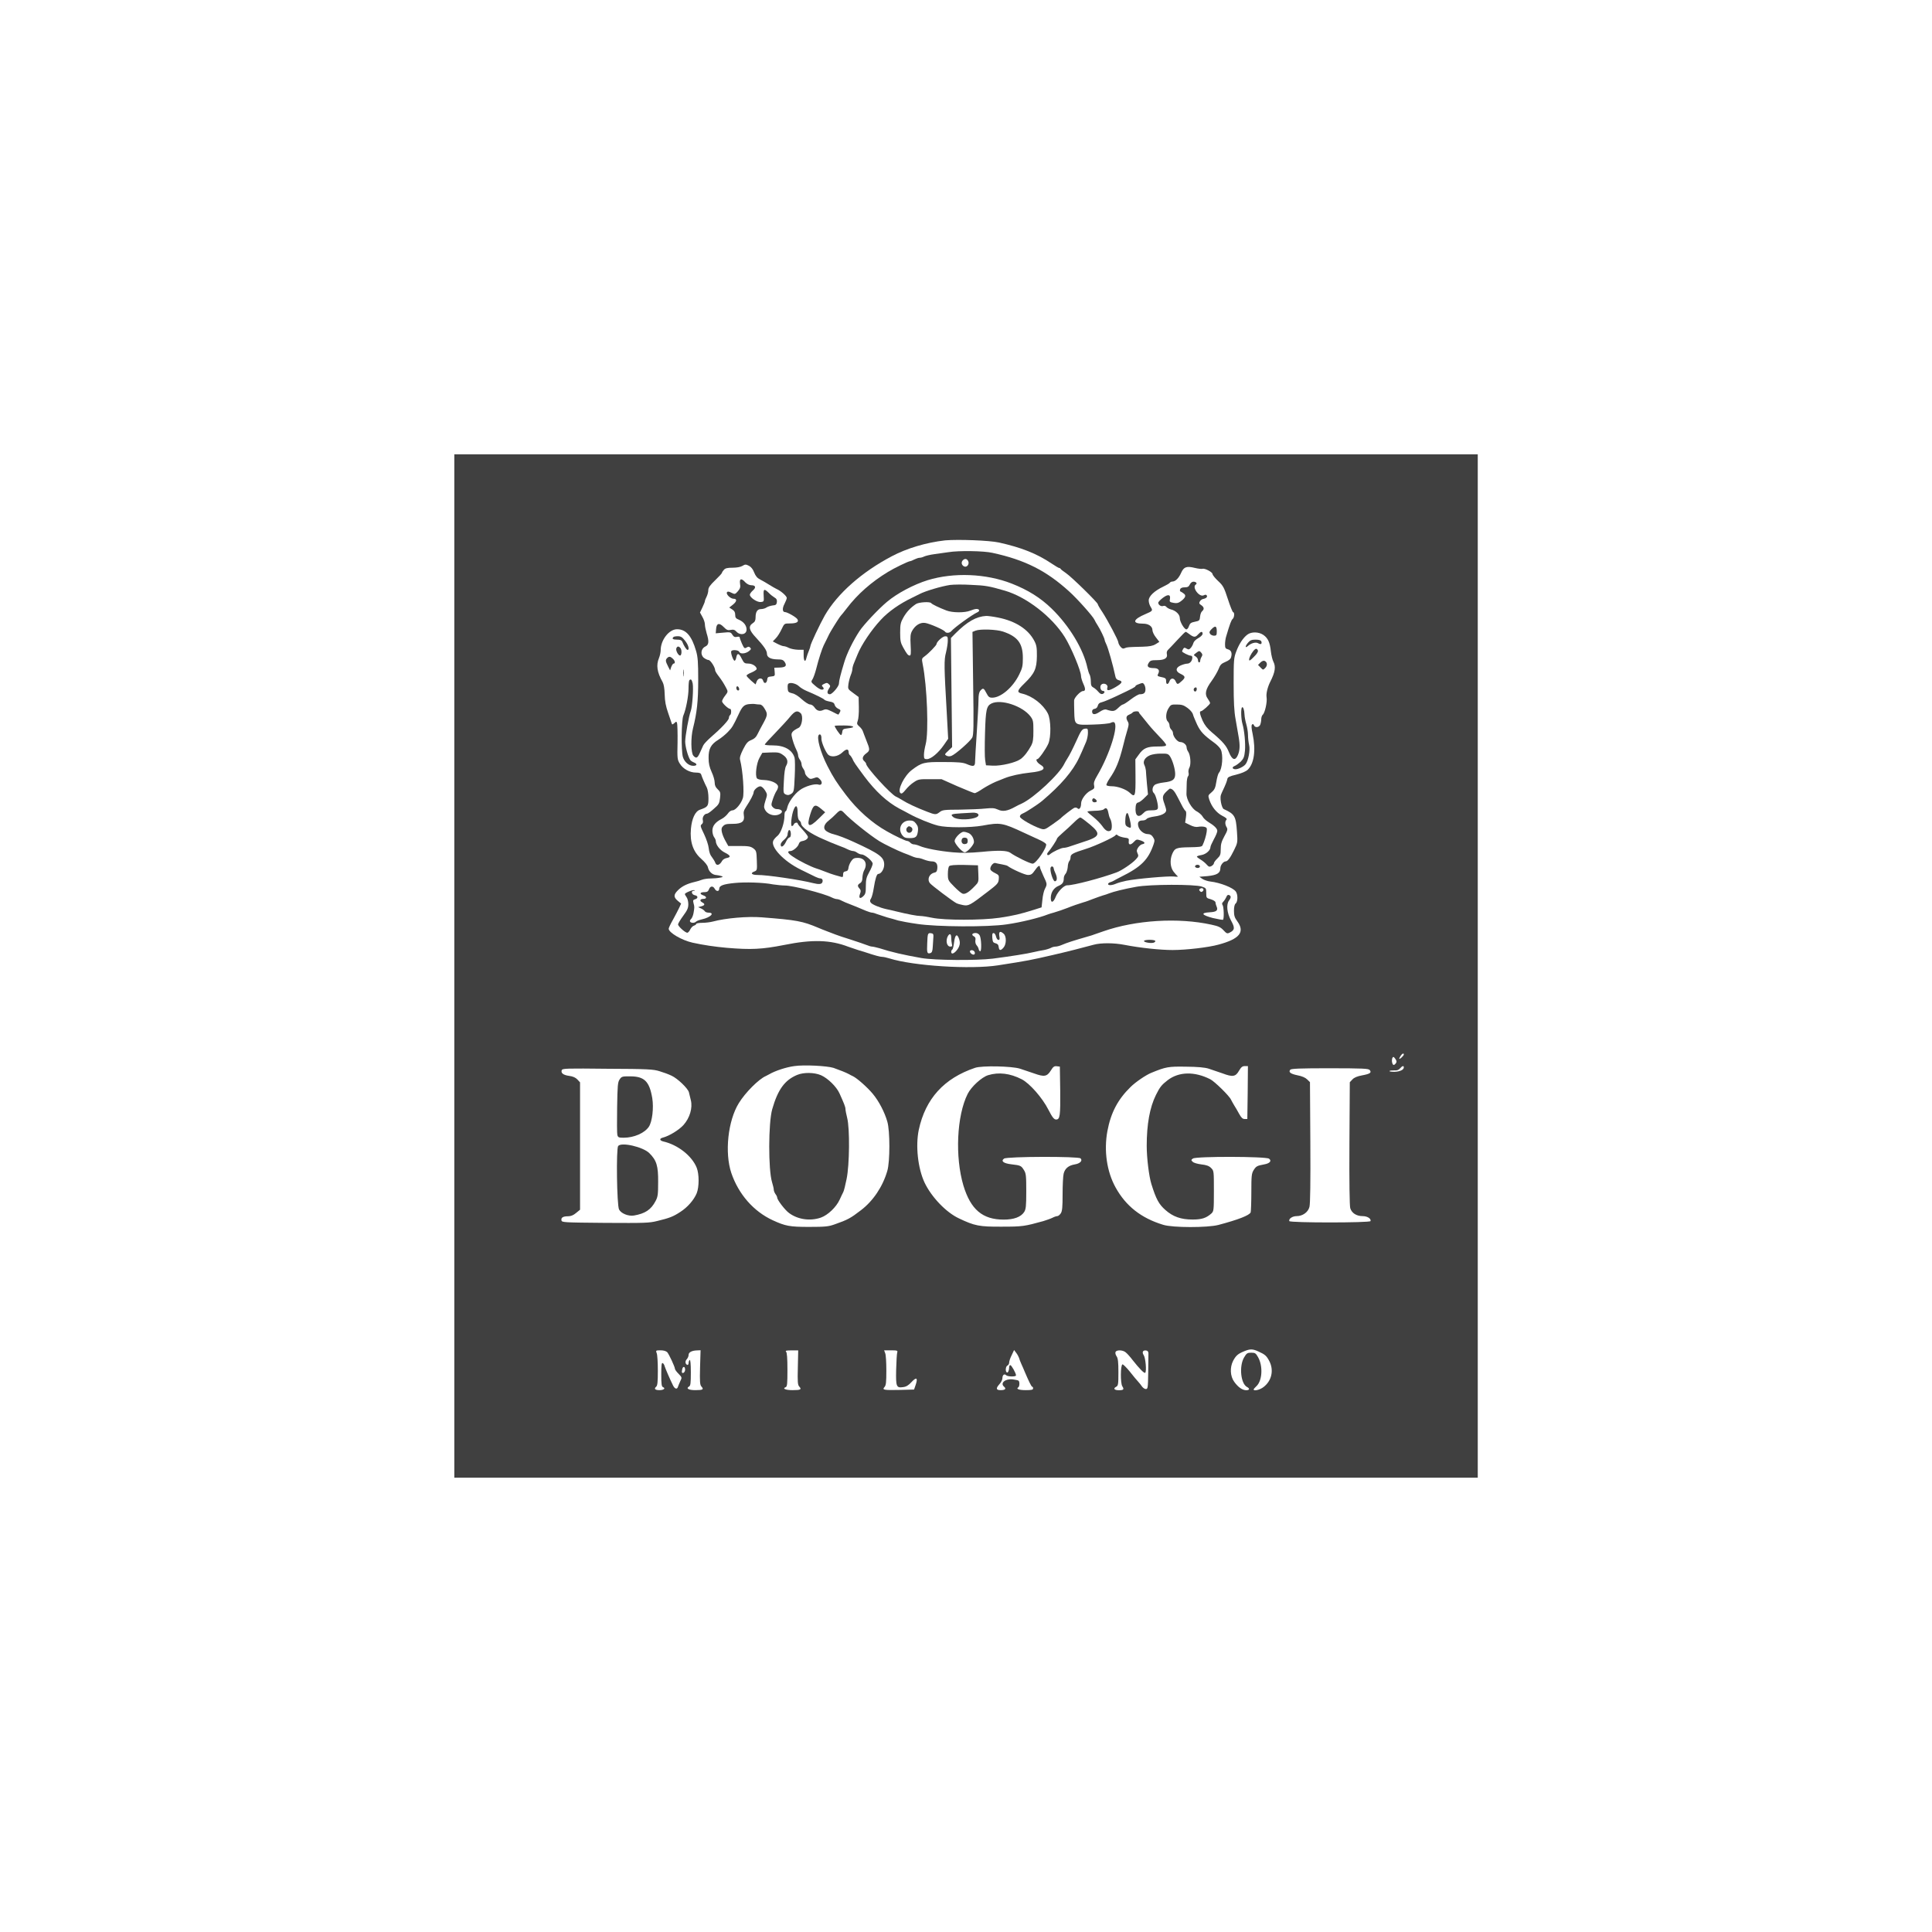 <?xml version="1.0" encoding="utf-8"?>
<!-- Generator: Adobe Illustrator 24.0.0, SVG Export Plug-In . SVG Version: 6.00 Build 0)  -->
<svg version="1.1" id="Layer_1" xmlns="http://www.w3.org/2000/svg" xmlns:xlink="http://www.w3.org/1999/xlink" x="0px" y="0px"
	 viewBox="0 0 260 260" style="enable-background:new 0 0 260 260;" xml:space="preserve">
<style type="text/css">
	.st0{fill:#404040;}
</style>
<g>
	<path class="st0" d="M61.14,130v68.86h137.73V61.14H61.14V130z M134.44,73.01c3,0.67,5.07,1.48,7.07,2.82
		c0.51,0.34,0.96,0.61,1.04,0.61c0.08,0,0.15,0.05,0.18,0.11c0.03,0.08,0.35,0.32,0.73,0.58c0.73,0.49,4.28,3.96,4.28,4.19
		c0,0.08,0.26,0.54,0.6,1.03c0.73,1.13,2.16,3.81,2.16,4.1c0,0.11,0.12,0.37,0.28,0.57c0.21,0.26,0.37,0.31,0.58,0.21
		c0.31-0.14,0.41-0.15,2.43-0.2c0.92-0.03,1.35-0.11,1.73-0.34l0.5-0.31l-0.46-0.6c-0.26-0.32-0.47-0.77-0.47-0.98
		c0-0.51-0.52-0.87-1.24-0.87c-1.56,0-1.41-0.57,0.32-1.3c0.95-0.4,0.99-0.46,0.7-0.92c-0.15-0.23-0.28-0.61-0.28-0.89
		c-0.02-0.57,0.75-1.3,1.97-1.88c0.44-0.21,0.84-0.44,0.89-0.54c0.06-0.08,0.21-0.14,0.35-0.14c0.4-0.02,0.84-0.46,1.16-1.19
		c0.35-0.78,0.72-0.92,1.85-0.64c0.44,0.11,0.9,0.15,1.01,0.12c0.31-0.11,1.36,0.44,1.36,0.72c0,0.11,0.34,0.54,0.75,0.92
		c0.69,0.64,0.8,0.87,1.32,2.46c0.31,0.96,0.63,1.74,0.7,1.74c0.21,0,0.17,0.7-0.06,0.9c-0.18,0.14-0.37,0.64-0.89,2.4
		c-0.08,0.26-0.14,0.72-0.14,1.03c0,0.47,0.06,0.58,0.38,0.66c0.43,0.11,0.6,0.47,0.44,1.04c-0.06,0.26-0.29,0.46-0.77,0.66
		c-0.55,0.23-0.7,0.38-0.92,0.96c-0.15,0.37-0.57,1.09-0.92,1.58c-0.84,1.13-0.98,1.81-0.54,2.4c0.17,0.24,0.32,0.51,0.32,0.6
		c0,0.17-1.03,1.09-1.22,1.09c-0.24,0-0.18,0.37,0.21,1.27c0.28,0.6,0.63,1.06,1.25,1.58c1.48,1.25,1.96,1.81,2.3,2.68
		c0.43,1.06,0.86,1.19,1.21,0.35c0.26-0.64,0.29-1.3,0.08-2.49c-0.08-0.47-0.26-1.52-0.4-2.31c-0.2-1.07-0.26-2.36-0.26-4.82
		c0-3.11,0.02-3.44,0.34-4.27c0.37-1.01,0.93-1.87,1.51-2.3c0.55-0.41,1.55-0.38,2.17,0.06c0.6,0.43,0.86,0.99,0.99,2.22
		c0.06,0.51,0.21,1.1,0.32,1.33c0.37,0.7,0.26,1.44-0.41,2.75c-0.35,0.7-0.57,1.58-0.49,2.07c0.11,0.63-0.23,2.13-0.52,2.36
		c-0.11,0.09-0.2,0.38-0.2,0.63s-0.08,0.58-0.15,0.75c-0.2,0.35-0.7,0.38-0.83,0.03c-0.08-0.17-0.15-0.2-0.26-0.09
		s-0.08,0.52,0.09,1.29c0.44,2.16,0.2,3.96-0.67,4.79c-0.26,0.24-0.81,0.47-1.55,0.66c-0.9,0.21-1.15,0.34-1.19,0.58
		c-0.05,0.31-0.24,0.78-0.72,1.79c-0.23,0.47-0.24,0.72-0.14,1.36c0.08,0.44,0.24,0.84,0.37,0.9c1.48,0.67,1.64,0.96,1.78,3
		c0.11,1.5,0.09,1.55-0.38,2.51c-0.52,1.06-0.87,1.53-1.13,1.53c-0.32,0-0.72,0.52-0.72,0.92c0,0.66-0.46,0.93-1.71,1.06l-1.12,0.09
		l0.41,0.29c0.23,0.15,0.72,0.31,1.07,0.35c1.33,0.15,3.06,0.83,3.43,1.35c0.29,0.4,0.28,1.36-0.02,1.61
		c-0.15,0.12-0.23,0.46-0.23,0.99c0,0.64,0.09,0.92,0.46,1.42c1.04,1.44,0.29,2.36-2.53,3.12c-1.36,0.38-4.38,0.73-6.2,0.73
		c-1.64,0-4.38-0.29-6.43-0.69c-1.47-0.29-3.2-0.29-4.19-0.02c-1.1,0.31-3.86,1.01-5.49,1.38c-3.05,0.7-3.27,0.75-7.38,1.39
		c-3.66,0.57-11.39,0.08-14.6-0.93c-0.38-0.12-0.81-0.21-0.98-0.21c-0.26,0-0.96-0.18-2.33-0.64c-0.24-0.08-0.66-0.2-0.92-0.28
		c-0.24-0.08-0.84-0.28-1.3-0.44c-2.42-0.93-4.85-1.01-8.65-0.24c-2.95,0.58-4.45,0.66-7.73,0.38c-1.58-0.14-3.14-0.37-4.59-0.69
		c-1.44-0.32-3.21-1.35-3.21-1.88c0-0.11,0.26-0.67,0.58-1.22c0.31-0.57,0.69-1.29,0.83-1.59l0.26-0.57l-0.46-0.38
		c-0.58-0.49-0.57-0.84,0.09-1.47c0.52-0.5,1.19-0.83,2.22-1.07c0.29-0.06,0.73-0.2,0.96-0.29c0.24-0.09,0.77-0.17,1.16-0.17
		c0.41,0,0.96-0.05,1.25-0.11c0.43-0.08,0.46-0.11,0.21-0.21c-0.17-0.06-0.47-0.12-0.69-0.14c-0.52-0.02-1.01-0.46-1.13-1.03
		c-0.06-0.29-0.4-0.7-0.9-1.15c-1.09-0.95-1.55-2.26-1.39-4.04c0.12-1.38,0.58-2.36,1.21-2.57c1.07-0.38,1.15-0.47,1.15-1.55
		c0-0.54-0.09-1.16-0.21-1.41c-0.31-0.6-0.67-1.45-0.77-1.78c-0.06-0.18-0.24-0.26-0.7-0.26c-0.84,0-1.73-0.49-2.16-1.18
		c-0.35-0.55-0.37-0.7-0.32-2.86c0.02-1.27-0.02-2.42-0.06-2.59c-0.08-0.26-0.11-0.28-0.38-0.02c-0.23,0.2-0.29,0.21-0.34,0.05
		c-0.03-0.12-0.26-0.77-0.49-1.44c-0.31-0.89-0.44-1.56-0.46-2.46c-0.02-0.81-0.12-1.39-0.28-1.68c-0.75-1.33-0.89-2.28-0.49-3.23
		c0.12-0.29,0.23-0.78,0.23-1.06c0-1.38,1.13-2.82,2.2-2.82c1.19,0,1.97,0.87,2.56,2.91c0.24,0.81,0.29,1.52,0.29,3.9
		c0,2.88-0.17,4.41-0.7,6.52c-0.31,1.21-0.29,3.32,0.05,3.69c0.37,0.41,0.55,0.34,0.87-0.38c0.15-0.35,0.37-0.81,0.46-1.01
		s0.54-0.67,0.99-1.07c1.39-1.19,2.46-2.33,2.46-2.62c0-0.15,0.08-0.34,0.15-0.38c0.2-0.12,0.2-0.84,0.02-0.84
		c-0.26,0-1.09-0.78-1.09-1.03c0-0.12,0.18-0.46,0.41-0.75c0.4-0.52,0.4-0.55,0.15-1.03c-0.34-0.64-0.55-0.98-1.06-1.65
		c-0.24-0.31-0.43-0.64-0.43-0.73c0-0.4-0.63-1.39-0.89-1.39c-0.14,0-0.41-0.14-0.61-0.28c-0.52-0.4-0.43-1.25,0.17-1.53
		c0.49-0.23,0.54-0.66,0.18-1.81c-0.12-0.41-0.23-0.95-0.23-1.18s-0.15-0.69-0.34-1.01l-0.32-0.58l0.32-0.67
		c0.18-0.38,0.34-0.77,0.34-0.86c0-0.09,0.11-0.37,0.23-0.6c0.12-0.24,0.23-0.64,0.23-0.89c0-0.32,0.21-0.64,0.92-1.32
		c0.51-0.49,0.92-0.93,0.92-1.01c0-0.06,0.11-0.24,0.26-0.4c0.18-0.21,0.47-0.28,1.16-0.28c0.55,0,1.06-0.09,1.32-0.24
		c0.38-0.23,0.46-0.23,0.89-0.02c0.31,0.17,0.54,0.47,0.7,0.9c0.2,0.49,0.41,0.75,0.83,0.96c0.32,0.17,0.86,0.47,1.19,0.69
		c0.34,0.21,0.78,0.47,0.99,0.57c0.55,0.23,1.38,0.95,1.38,1.21c0,0.11-0.14,0.47-0.31,0.8c-0.32,0.6-0.28,1.1,0.06,1.1
		c0.32,0,1.52,0.69,1.68,0.96c0.23,0.37-0.11,0.57-1.03,0.57c-0.73,0-0.73,0-1.1,0.78c-0.2,0.43-0.54,0.98-0.77,1.21L104,86.32
		l0.61,0.32c0.35,0.18,0.73,0.32,0.87,0.32s0.46,0.11,0.7,0.24c0.26,0.12,0.8,0.23,1.22,0.24h0.75v0.75c0,0.81,0.24,1.01,0.38,0.32
		c0.06-0.23,0.2-0.64,0.32-0.92s0.21-0.57,0.21-0.64c0-0.26,1.29-2.98,1.94-4.13c1.7-2.94,4.97-5.83,9.01-7.96
		c2.02-1.07,4.62-1.85,7.18-2.14C128.94,72.57,133.11,72.72,134.44,73.01L134.44,73.01z M188.92,141.91c0,0.08-0.14,0.26-0.31,0.41
		c-0.35,0.32-0.4,0.21-0.12-0.23C188.69,141.78,188.92,141.68,188.92,141.91z M187.82,142.56c0.15,0.24,0.15,0.37,0.02,0.54
		c-0.24,0.31-0.4,0.28-0.49-0.11c-0.09-0.34,0.02-0.75,0.18-0.75C187.57,142.24,187.71,142.38,187.82,142.56L187.82,142.56z
		 M112.17,143.71c0.8,0.28,1.68,0.63,2.07,0.84c0.12,0.08,0.37,0.2,0.54,0.28c0.55,0.26,1.97,1.51,2.69,2.39
		c0.8,0.96,1.58,2.45,1.94,3.72c0.37,1.22,0.37,5.4,0,6.63c-0.61,2.11-1.9,4.04-3.54,5.29c-1.41,1.09-1.81,1.3-3.55,1.91
		c-0.8,0.29-1.27,0.34-3.44,0.34c-2.62,0-3.18-0.11-4.9-0.9c-2.57-1.19-4.59-3.5-5.56-6.35c-0.92-2.74-0.46-7.04,1.01-9.41
		c0.87-1.42,2.68-3.23,3.63-3.64c0.12-0.06,0.34-0.17,0.46-0.24c0.8-0.47,2.3-0.96,3.37-1.1
		C108.22,143.27,111.3,143.44,112.17,143.71L112.17,143.71z M137.27,143.82c0.43,0.14,1.27,0.43,1.9,0.64
		c1.36,0.49,1.73,0.43,2.25-0.4c0.31-0.51,0.46-0.61,0.8-0.57l0.41,0.05l0.05,3.26c0.03,3.34-0.03,3.86-0.55,3.86
		c-0.28,0-0.51-0.29-1.03-1.3c-0.81-1.61-2.54-3.58-3.61-4.12c-1.56-0.8-3.08-0.98-4.5-0.55c-0.87,0.26-2.28,1.55-2.77,2.53
		c-1.47,2.94-1.71,8.48-0.57,12.32c0.98,3.23,2.57,4.59,5.42,4.59c1.38,0,2.31-0.35,2.75-1.01c0.24-0.38,0.29-0.75,0.29-2.8
		c0-2.1-0.03-2.4-0.31-2.85c-0.37-0.6-0.46-0.64-1.67-0.78c-1.07-0.12-1.48-0.43-1.01-0.77c0.38-0.29,10.01-0.32,10.3-0.03
		c0.31,0.31-0.08,0.7-0.78,0.81c-0.84,0.14-1.33,0.55-1.5,1.25c-0.08,0.32-0.14,1.56-0.14,2.77c0,1.74-0.05,2.26-0.24,2.56
		c-0.14,0.21-0.35,0.38-0.47,0.38s-0.41,0.09-0.63,0.21c-0.23,0.12-0.8,0.32-1.25,0.46c-2.53,0.7-2.8,0.75-5.59,0.75
		c-3.03,0.02-3.66-0.11-5.78-1.12c-1.73-0.81-3.7-2.88-4.62-4.82c-0.9-1.93-1.22-4.93-0.78-7.07c0.9-4.21,3.4-6.96,7.59-8.37
		C132.17,143.39,136.17,143.47,137.27,143.82L137.27,143.82z M162.67,143.82c0.43,0.14,1.27,0.43,1.88,0.64
		c1.35,0.51,1.74,0.44,2.2-0.38c0.28-0.47,0.44-0.61,0.78-0.61h0.41l-0.03,3.55l-0.05,3.57h-0.37c-0.26,0-0.44-0.17-0.73-0.69
		c-0.2-0.38-0.51-0.9-0.67-1.15c-0.15-0.26-0.35-0.6-0.43-0.77c-0.21-0.49-2.22-2.46-2.79-2.74c-2.11-1.07-4.21-1.03-5.72,0.12
		c-0.83,0.64-1.06,0.93-1.59,2c-0.83,1.67-1.24,3.96-1.24,6.83c0,1.65,0.31,4.15,0.63,5.16c0.64,2.05,1.01,2.72,1.9,3.5
		c1.01,0.89,2.08,1.27,3.64,1.27c1.24,0,1.84-0.2,2.53-0.81c0.32-0.31,0.34-0.41,0.34-3.03c0-2.68,0-2.72-0.37-3.09
		c-0.28-0.29-0.63-0.41-1.32-0.49c-0.5-0.06-1.04-0.21-1.16-0.35c-0.23-0.21-0.23-0.26,0.03-0.44c0.41-0.31,9.82-0.29,10.24,0.02
		c0.4,0.29,0.11,0.64-0.66,0.77c-0.95,0.18-1.07,0.24-1.41,0.77c-0.28,0.46-0.31,0.77-0.31,2.97c0,1.35-0.05,2.57-0.09,2.71
		c-0.15,0.4-1.67,0.99-4.35,1.7c-1.48,0.38-6.15,0.38-7.42-0.02c-2.97-0.9-5.03-2.53-6.41-5.03c-1.18-2.13-1.59-4.94-1.1-7.59
		c0.46-2.45,1.39-4.24,3.11-5.92c0.66-0.66,2.07-1.62,2.79-1.91c1.97-0.81,2.31-0.87,4.68-0.83
		C161.16,143.56,162.15,143.65,162.67,143.82L162.67,143.82z M188.92,143.64c0,0.34-0.54,0.58-1.29,0.6c-0.41,0-0.7-0.05-0.64-0.11
		s0.34-0.09,0.63-0.08c0.37,0.03,0.61-0.05,0.8-0.28C188.7,143.44,188.92,143.37,188.92,143.64L188.92,143.64z M88.76,144.16
		c0.51,0.15,1.22,0.41,1.61,0.6c0.81,0.37,2.2,1.7,2.34,2.23c0.05,0.21,0.17,0.69,0.26,1.07c0.26,1.04-0.14,2.39-0.99,3.34
		c-0.61,0.67-1.9,1.47-2.79,1.7c-0.47,0.12-0.44,0.38,0.06,0.51c1.96,0.44,3.87,1.94,4.51,3.54c0.34,0.86,0.34,2.57,0,3.43
		c-0.37,0.9-1.24,1.9-2.2,2.51c-0.95,0.63-1.47,0.83-3.09,1.22c-1.1,0.28-1.7,0.29-7.02,0.26c-5.59-0.05-5.85-0.06-5.89-0.34
		c-0.08-0.37,0.21-0.55,0.89-0.55c0.38,0,0.72-0.14,1.07-0.44l0.54-0.44v-17.14l-0.35-0.38c-0.24-0.26-0.61-0.43-1.1-0.49
		c-0.81-0.11-1.16-0.38-1.01-0.78c0.09-0.23,0.69-0.24,6.18-0.18C87.14,143.85,87.95,143.9,88.76,144.16L88.76,144.16z M184.33,144
		c0.29,0.35,0.05,0.52-1.04,0.72c-0.64,0.12-1.06,0.29-1.29,0.55l-0.35,0.37l-0.05,8.2c-0.03,5.29,0.02,8.42,0.11,8.75
		c0.2,0.66,0.83,1.07,1.67,1.07c0.63,0,1.16,0.34,1.06,0.67c-0.08,0.24-10.85,0.24-10.93,0c-0.11-0.32,0.43-0.67,0.98-0.67
		c0.81,0,1.55-0.52,1.73-1.24c0.11-0.4,0.15-3.32,0.12-8.69l-0.05-8.1l-0.38-0.37c-0.24-0.24-0.7-0.44-1.29-0.55
		c-0.96-0.2-1.25-0.43-0.98-0.75c0.12-0.15,1.3-0.2,5.33-0.2C183.44,143.77,184.16,143.8,184.33,144z M169.36,181.88
		c0.89,0.4,1.09,0.58,1.48,1.33c0.61,1.22,0.29,2.63-0.81,3.46c-0.47,0.37-1.32,0.57-1.32,0.32c0-0.06,0.17-0.26,0.37-0.44
		c0.8-0.73,0.9-2.71,0.23-3.9c-0.31-0.55-0.41-0.61-0.92-0.61c-0.52,0-0.63,0.06-0.98,0.66c-0.67,1.18-0.44,3.49,0.4,3.95
		c0.41,0.21,0.35,0.44-0.09,0.44c-0.52,0-1.1-0.4-1.62-1.13c-0.55-0.75-0.61-1.93-0.15-2.83c0.37-0.69,0.63-0.93,1.45-1.27
		S168.56,181.51,169.36,181.88L169.36,181.88z M89.8,181.98c0.24,0.29,1.03,1.97,1.03,2.23c0,0.09,0.21,0.4,0.49,0.67
		c0.47,0.49,0.47,0.51,0.23,0.99c-0.12,0.28-0.28,0.63-0.32,0.78c-0.12,0.37-0.43,0.26-0.66-0.21c-0.41-0.83-1.01-2.22-1.12-2.57
		c-0.05-0.21-0.17-0.4-0.28-0.44c-0.14-0.05-0.18,0.37-0.18,1.55c0,1.32,0.05,1.62,0.24,1.7c0.38,0.15,0.09,0.4-0.47,0.4
		c-0.6,0-0.78-0.18-0.46-0.46c0.18-0.15,0.23-0.6,0.23-2.16c0-1.07-0.06-2.13-0.15-2.34c-0.14-0.38-0.14-0.4,0.52-0.4
		C89.32,181.72,89.63,181.82,89.8,181.98L89.8,181.98z M94.21,184.02c-0.05,1.96-0.02,2.36,0.2,2.59c0.34,0.38,0.17,0.47-0.84,0.47
		c-0.9,0-1.3-0.23-0.84-0.49c0.2-0.11,0.24-0.43,0.24-1.9c0-1.13-0.06-1.73-0.15-1.67c-0.08,0.05-0.15,0.23-0.15,0.4
		c0,0.18-0.08,0.29-0.18,0.26c-0.29-0.11-0.32-0.52-0.05-0.78c0.12-0.14,0.23-0.38,0.23-0.57c0-0.35,0.44-0.58,1.15-0.6l0.46-0.02
		L94.21,184.02z M107.37,184.02c-0.05,1.96-0.02,2.36,0.2,2.59c0.35,0.38,0.17,0.47-0.92,0.47c-0.93,0-1.41-0.21-0.92-0.4
		c0.21-0.08,0.24-0.44,0.24-2.34c0-1.55-0.06-2.31-0.18-2.43c-0.14-0.14,0.02-0.18,0.73-0.18h0.9L107.37,184.02z M120.74,182.03
		c-0.05,0.17-0.11,1.21-0.14,2.31c-0.05,2.3,0.03,2.46,0.95,2.33c0.41-0.05,0.72-0.24,1.13-0.69c0.67-0.72,0.87-0.55,0.54,0.41
		l-0.21,0.61l-1.9,0.05c-2.2,0.05-2.43,0-2.07-0.4c0.2-0.23,0.24-0.64,0.24-2.22c0-1.06-0.06-2.1-0.15-2.31l-0.15-0.4h0.93
		C120.77,181.72,120.83,181.76,120.74,182.03L120.74,182.03z M137.13,182.72c0.05,0.17,0.18,0.55,0.32,0.84
		c0.14,0.29,0.32,0.73,0.43,0.99c0.54,1.27,0.92,2.07,1.03,2.07c0.08,0,0.12,0.11,0.12,0.23c0,0.18-0.21,0.23-0.98,0.23
		c-0.93,0-1.36-0.17-1.01-0.38c0.18-0.12,0.2-0.8,0.02-0.9c-0.06-0.05-0.41-0.12-0.77-0.17c-1.01-0.12-1.74,0.51-1.16,0.99
		c0.32,0.28,0.14,0.46-0.47,0.46c-0.63,0-0.67-0.24-0.14-0.83c0.21-0.23,0.38-0.58,0.38-0.78c0-0.43,0.26-0.64,0.5-0.4
		c0.21,0.21,1.33,0.23,1.33,0.02c0-0.29-0.61-1.38-0.77-1.38c-0.09,0-0.15,0.14-0.15,0.29c0,0.43-0.17,0.8-0.32,0.69
		c-0.23-0.14-0.15-0.83,0.09-0.92c0.12-0.06,0.23-0.23,0.23-0.41c0-0.17,0.15-0.63,0.34-0.99l0.32-0.69l0.28,0.37
		C136.9,182.24,137.07,182.55,137.13,182.72L137.13,182.72z M151.5,182c0.18,0.14,0.6,0.6,0.92,1.03c0.93,1.18,1.58,1.84,1.7,1.71
		c0.2-0.2,0.05-1.97-0.2-2.36c-0.28-0.41-0.11-0.72,0.35-0.63c0.18,0.03,0.29,0.17,0.28,0.4c0,0.18-0.02,1.33-0.03,2.56
		c-0.03,2.07-0.05,2.22-0.32,2.22c-0.15,0-0.38-0.15-0.52-0.35c-0.12-0.18-0.35-0.47-0.51-0.64c-0.17-0.17-0.66-0.77-1.12-1.35
		c-0.46-0.57-0.92-1.01-0.99-0.98c-0.28,0.09-0.29,2.53-0.03,2.94c0.28,0.43,0.18,0.54-0.46,0.54c-0.61,0-0.8-0.23-0.37-0.46
		c0.28-0.15,0.31-0.31,0.31-1.96c0-1.39-0.06-1.88-0.24-2.14c-0.14-0.2-0.2-0.44-0.15-0.57C150.23,181.63,151.12,181.66,151.5,182
		L151.5,182z M92.2,184.33c0,0.29-0.26,0.55-0.41,0.4c-0.05-0.05-0.03-0.26,0.02-0.47C91.91,183.82,92.2,183.87,92.2,184.33
		L92.2,184.33z"/>
	<path class="st0" d="M127.63,74.31c-0.41,0.06-1.25,0.18-1.85,0.26s-1.22,0.23-1.41,0.32c-0.17,0.09-0.44,0.17-0.6,0.17
		s-0.47,0.11-0.72,0.23c-0.23,0.12-0.49,0.23-0.57,0.23c-0.21,0-2.13,0.92-2.97,1.44c-2.23,1.35-4.12,3.01-5.56,4.91
		c-0.38,0.5-0.75,0.95-0.8,0.99c-0.08,0.06-0.83,1.22-1.33,2.07c-0.11,0.17-0.34,0.61-0.51,0.99c-0.18,0.38-0.4,0.81-0.47,0.95
		c-0.2,0.4-0.69,1.88-0.99,3.11c-0.15,0.58-0.38,1.24-0.51,1.44c-0.23,0.35-0.21,0.38,0.37,0.87c0.32,0.29,0.72,0.52,0.87,0.52
		c0.32,0,0.35-0.17,0.09-0.43c-0.12-0.12-0.06-0.21,0.24-0.35c0.34-0.17,0.44-0.15,0.64,0.05c0.23,0.21,0.21,0.28-0.02,0.63
		c-0.28,0.43-0.2,0.72,0.15,0.72c0.32,0,1.22-1.06,1.22-1.44c0-0.35,0.23-1.27,0.72-2.88c0.35-1.18,1.19-2.89,2.05-4.19
		c0.55-0.84,2.56-2.98,3.69-3.92c1.36-1.15,3.61-2.34,5.48-2.92c3.5-1.07,7.85-0.9,11.32,0.46c2.19,0.86,3.87,1.91,5.37,3.37
		c2.37,2.3,4.28,5.46,4.81,7.97c0.08,0.35,0.21,0.78,0.31,0.93c0.08,0.17,0.15,0.58,0.15,0.92c0,0.49,0.08,0.66,0.35,0.8
		c0.18,0.09,0.47,0.35,0.66,0.57c0.21,0.26,0.41,0.35,0.57,0.29c0.32-0.12,0.34-0.41,0.05-0.41c-0.32,0-0.47-0.6-0.23-0.84
		c0.32-0.31,0.95-0.02,0.83,0.37c-0.15,0.51,0.17,0.49,1.06-0.02c0.93-0.54,1.07-0.8,0.47-0.95c-0.26-0.06-0.41-0.23-0.46-0.52
		c-0.31-1.48-0.98-3.86-1.24-4.36c-0.12-0.24-0.21-0.49-0.21-0.57c0-0.17-0.58-1.39-0.92-1.91c-0.17-0.26-0.37-0.6-0.44-0.77
		c-0.2-0.46-2.28-2.8-3.4-3.81c-3.08-2.8-5.95-4.25-10.33-5.2C132.4,74.13,129.01,74.08,127.63,74.31L127.63,74.31z M130.29,75.51
		c0.2,0.37-0.14,0.87-0.51,0.73c-0.35-0.14-0.47-0.52-0.24-0.8C129.8,75.14,130.11,75.15,130.29,75.51L130.29,75.51z M99.59,78.54
		c0.08,0.47,0.02,0.66-0.29,1.03c-0.37,0.41-0.4,0.43-0.87,0.2c-0.35-0.18-0.51-0.2-0.6-0.06c-0.15,0.26,0.47,0.87,0.9,0.87
		c0.49,0,0.44,0.37-0.12,0.81l-0.47,0.37l0.4,0.26c0.29,0.18,0.4,0.38,0.4,0.72c0,0.38,0.09,0.5,0.52,0.67
		c0.63,0.28,1.01,0.77,1.01,1.32c0,0.66-0.84,0.83-1.36,0.28c-0.23-0.26-0.41-0.31-0.77-0.24c-0.38,0.08-0.55,0.02-0.93-0.37
		c-0.61-0.63-0.98-0.54-1.04,0.23l-0.05,0.6l0.99-0.09c0.95-0.09,1.03-0.08,1.25,0.28c0.18,0.29,0.34,0.35,0.61,0.29
		c0.2-0.05,0.37-0.03,0.37,0.06c0,0.08,0.14,0.46,0.31,0.86c0.29,0.63,0.35,0.67,0.61,0.52c0.23-0.15,0.34-0.15,0.49,0
		c0.17,0.17,0.12,0.26-0.18,0.49c-0.46,0.35-1.16,0.4-1.29,0.08c-0.09-0.24-0.93-0.32-1.07-0.09c-0.12,0.2,0.26,1.27,0.44,1.29
		c0.09,0,0.18-0.18,0.23-0.43c0.12-0.66,0.37-0.61,0.73,0.14c0.31,0.61,0.4,0.67,0.89,0.67c0.55,0,1.13,0.38,1.13,0.73
		c0,0.09-0.31,0.31-0.69,0.47c-0.38,0.15-0.69,0.34-0.67,0.43c0,0.08,0.28,0.38,0.61,0.67l0.6,0.51l0.15-0.4
		c0.18-0.49,0.75-0.55,0.87-0.09c0.12,0.44,0.47,0.37,0.54-0.12c0.03-0.35,0.12-0.43,0.55-0.46c0.49-0.05,0.51-0.08,0.46-0.61
		l-0.05-0.57l0.66-0.02c0.86-0.02,1.07-0.23,0.75-0.73c-0.21-0.31-0.37-0.37-1.01-0.37c-0.9-0.02-1.39-0.28-1.39-0.77
		c0-0.43-0.43-1.04-1.48-2.17c-0.93-0.98-1.06-1.52-0.43-1.93c0.29-0.18,0.38-0.38,0.38-0.78c0-0.75,0.24-1.12,0.73-1.12
		c0.23,0,0.57-0.09,0.73-0.21c0.17-0.12,0.55-0.24,0.84-0.28c0.43-0.03,0.52-0.11,0.57-0.46c0.03-0.29-0.05-0.46-0.31-0.6
		c-0.18-0.11-0.55-0.38-0.78-0.63c-0.63-0.61-0.75-0.55-0.69,0.37c0.05,0.8,0.03,0.81-0.38,0.86c-0.49,0.06-1.48-0.6-1.48-0.98
		c0-0.12,0.18-0.38,0.41-0.58c0.46-0.4,0.37-0.7-0.23-0.7c-0.24,0-0.57-0.17-0.78-0.38C99.78,77.77,99.49,77.85,99.59,78.54
		L99.59,78.54z M160.12,78.66c-0.14,0.29-0.29,0.38-0.69,0.38c-0.34,0-0.55,0.09-0.61,0.26c-0.06,0.14-0.03,0.28,0.06,0.31
		c0.08,0.03,0.29,0.15,0.44,0.28c0.34,0.24,0.21,0.57-0.43,1.04c-0.31,0.23-0.54,0.28-0.96,0.2c-0.5-0.09-0.57-0.15-0.49-0.49
		c0.12-0.64-0.23-0.72-0.93-0.2c-0.35,0.26-0.64,0.57-0.64,0.67c0,0.29,0.38,0.55,0.67,0.44c0.15-0.06,0.34,0,0.44,0.14
		c0.11,0.12,0.37,0.26,0.58,0.32c0.66,0.15,1.21,0.67,1.21,1.16c0,0.51,0.6,1.52,0.89,1.53c0.11,0,0.28-0.2,0.35-0.46
		c0.14-0.37,0.28-0.47,0.8-0.57c0.6-0.12,0.64-0.17,0.69-0.69c0.03-0.31,0.15-0.64,0.28-0.73c0.31-0.28,0.26-0.54-0.12-0.81
		c-0.29-0.18-0.32-0.28-0.18-0.52c0.09-0.15,0.31-0.31,0.46-0.32c0.4-0.08,0.58-0.28,0.46-0.47c-0.08-0.12-0.2-0.12-0.4-0.02
		c-0.6,0.32-1.64-1.1-1.07-1.45c0.23-0.14,0.03-0.38-0.32-0.38C160.42,78.28,160.22,78.44,160.12,78.66L160.12,78.66z"/>
	<path class="st0" d="M127.86,78.72c-1.15,0.17-3.32,0.81-4.1,1.22c-0.14,0.08-0.57,0.29-0.95,0.47c-1.74,0.83-3.26,1.9-4.28,3.01
		c-1.27,1.36-2.6,3.35-3.12,4.64c-0.15,0.38-0.37,0.92-0.49,1.19c-0.12,0.28-0.21,0.63-0.21,0.78s-0.09,0.52-0.21,0.8
		c-0.12,0.29-0.26,0.83-0.32,1.21c-0.09,0.69-0.09,0.69,0.64,1.22l0.73,0.54l0.03,1.38c0.02,0.77-0.05,1.58-0.15,1.82
		c-0.14,0.4-0.12,0.47,0.23,0.78c0.2,0.17,0.41,0.46,0.46,0.63c0.06,0.15,0.24,0.67,0.43,1.13c0.55,1.36,0.55,1.45,0.02,1.85
		c-0.52,0.38-0.6,0.77-0.24,1.06c0.12,0.11,0.23,0.26,0.23,0.34c0,0.47,3.31,4.1,4.02,4.42c0.18,0.08,0.55,0.28,0.8,0.44
		c0.72,0.46,1.96,1.04,3.37,1.58c1.1,0.43,1.22,0.43,1.68,0.08c0.4-0.32,0.6-0.34,2.74-0.35c1.27-0.02,2.82-0.08,3.43-0.15
		c0.92-0.09,1.21-0.08,1.7,0.14c0.64,0.31,1.29,0.2,2.31-0.37c0.29-0.15,0.69-0.37,0.89-0.44c1.65-0.77,5.11-3.99,5.74-5.37
		c0.06-0.12,0.24-0.44,0.4-0.69c0.29-0.44,0.72-1.3,1.21-2.37c0.6-1.35,0.78-1.61,1.16-1.65c0.37-0.05,0.4,0,0.4,0.57
		c0,0.34-0.11,0.87-0.24,1.19c-0.55,1.3-0.66,1.53-0.93,2.11c-0.87,1.87-2.48,3.73-4.99,5.85c-0.37,0.31-1.13,0.83-2.02,1.38
		c-0.17,0.11-0.46,0.26-0.66,0.35c-0.21,0.09-0.34,0.26-0.31,0.41c0.05,0.28,1.73,1.24,2.74,1.58c0.55,0.18,0.6,0.17,1.61-0.54
		c0.58-0.41,1.09-0.78,1.13-0.83c0.2-0.24,1.64-1.35,1.85-1.42c0.14-0.06,0.34-0.02,0.43,0.08c0.23,0.23,0.47-0.11,0.47-0.66
		s0.66-1.44,1.29-1.74c0.47-0.23,0.54-0.31,0.46-0.7c-0.08-0.34,0.03-0.66,0.43-1.33c1.65-2.8,2.91-6.76,2.26-7.16
		c-0.08-0.05-0.29-0.02-0.46,0.08c-0.18,0.09-1.24,0.2-2.36,0.23c-2.51,0.08-2.49,0.09-2.54-1.68c-0.02-0.67-0.03-1.38-0.02-1.58
		c0.02-0.37,0.86-1.25,1.19-1.25c0.35,0,0.37-0.29,0.05-0.98c-0.17-0.38-0.31-0.84-0.31-1.04c0-0.69-1.32-3.86-2.19-5.25
		c-1.7-2.72-5.13-5.39-8.06-6.24c-2.16-0.63-2.65-0.7-4.51-0.78C129.6,78.64,128.32,78.66,127.86,78.72L127.86,78.72z M125.32,81.17
		c0.11,0.15,1.03,0.6,2.05,0.99c0.81,0.31,2.46,0.32,3.2,0.02c0.29-0.12,0.67-0.23,0.83-0.23c0.43,0,0.51,0.29,0.11,0.46
		c-0.64,0.28-3.08,2.04-3.47,2.51c-0.23,0.28-0.7,0.32-0.86,0.09c-0.15-0.26-2.1-1.1-2.69-1.18c-0.67-0.09-1.33,0.32-1.76,1.1
		c-0.21,0.4-0.24,0.75-0.18,1.9c0.06,1.06,0.03,1.39-0.11,1.39c-0.24,0-0.4-0.2-0.9-1.1c-0.34-0.61-0.4-0.9-0.4-1.99
		c0-1.12,0.06-1.36,0.44-2.04c0.44-0.77,0.98-1.33,1.7-1.81C123.68,81.03,125.18,80.94,125.32,81.17L125.32,81.17z M134.32,83.11
		c2.36,0.47,4.07,1.58,4.88,3.15c0.29,0.55,0.35,0.89,0.34,2.04c-0.02,1.7-0.31,2.34-1.68,3.67c-1.01,0.98-1.06,1.21-0.28,1.38
		c1.36,0.32,2.8,1.44,3.43,2.66c0.43,0.83,0.46,3.2,0.06,4.09c-0.32,0.72-1.27,2.05-1.45,2.05c-0.31,0-0.08,0.46,0.34,0.72
		c0.93,0.55,0.5,0.92-1.32,1.1c-1.32,0.14-2.63,0.43-3.43,0.75c-0.21,0.09-0.77,0.31-1.22,0.49c-0.46,0.2-1.24,0.61-1.73,0.93
		c-0.49,0.34-0.98,0.6-1.09,0.6s-1.15-0.43-2.33-0.93l-2.13-0.95h-1.55c-1.44-0.02-1.61,0.02-2.17,0.4
		c-0.34,0.21-0.84,0.67-1.12,1.03c-0.37,0.46-0.54,0.57-0.69,0.44c-0.46-0.38,0.51-2.34,1.53-3.11c1.33-1.01,1.65-1.09,4.3-1.07
		c1.94,0,2.57,0.06,3.05,0.26c0.95,0.41,1.16,0.35,1.16-0.32c0-0.31,0.11-2.08,0.23-3.93s0.23-3.81,0.23-4.35
		c0-0.7,0.08-1.07,0.26-1.27c0.35-0.4,0.46-0.35,0.81,0.34c0.26,0.5,0.38,0.61,0.78,0.61c1.16,0,2.79-1.39,3.63-3.12
		c0.43-0.87,0.49-1.16,0.49-2.23c0-1.96-0.69-2.88-2.68-3.55c-0.87-0.29-3.05-0.37-3.69-0.12l-0.41,0.17l0.09,6.89
		c0.09,5.92,0.06,6.96-0.12,7.33c-0.26,0.49-2.25,2.25-2.8,2.46c-0.23,0.09-0.46,0.08-0.66-0.02c-0.28-0.15-0.28-0.2,0.23-0.66
		l0.52-0.5l-0.08-7.33l-0.08-7.35l0.6-0.61c1.59-1.59,2.8-2.28,4.13-2.36C132.91,82.88,133.63,82.97,134.32,83.11L134.32,83.11z
		 M127.55,86.22c0,0.34-0.11,1.04-0.24,1.58c-0.28,1.04-0.26,1.87,0.11,8.28l0.18,3.34l-0.58,0.84c-0.73,1.06-1.73,1.9-2.28,1.9
		c-0.35,0-0.4-0.06-0.4-0.58c0-0.31,0.11-0.95,0.23-1.41c0.43-1.59,0.2-7.85-0.4-10.79c-0.14-0.73-0.14-0.77,0.28-1.07
		c0.5-0.35,1.58-1.47,1.58-1.62c0-0.31,0.83-1.06,1.16-1.06C127.51,85.62,127.55,85.68,127.55,86.22L127.55,86.22z"/>
	<path class="st0" d="M133.43,94.67c-0.67,0.34-0.78,0.81-0.87,3.96c-0.05,1.64-0.05,3.29,0.02,3.67l0.11,0.69l0.93,0.05
		c1.1,0.05,3.08-0.41,3.73-0.89c0.47-0.34,0.96-0.96,1.44-1.84c0.21-0.41,0.29-0.84,0.28-1.96c0-1.3-0.03-1.45-0.41-1.96
		C137.58,95,134.71,94.05,133.43,94.67L133.43,94.67z M163.05,84.66c-0.29,0.29-0.34,0.43-0.21,0.63c0.09,0.14,0.34,0.26,0.54,0.26
		c0.32,0,0.37-0.08,0.37-0.6C163.74,84.23,163.56,84.15,163.05,84.66L163.05,84.66z M158.46,86.11c-0.55,0.6-1.12,1.19-1.25,1.32
		c-0.17,0.15-0.23,0.37-0.18,0.58c0.14,0.55-0.31,0.83-1.32,0.83c-0.77,0-0.92,0.05-1.12,0.37c-0.31,0.47-0.09,0.7,0.67,0.7
		c0.63,0,0.86,0.29,0.6,0.77c-0.14,0.26-0.09,0.31,0.26,0.4c0.75,0.15,0.81,0.2,0.81,0.6c0,0.49,0.28,0.49,0.46-0.02
		c0.18-0.47,0.63-0.44,0.84,0.06c0.2,0.43,0.26,0.43,0.83-0.09c0.51-0.46,0.47-0.64-0.21-0.96c-0.67-0.32-0.67-0.78,0-1.1
		c0.31-0.14,0.72-0.26,0.92-0.26c0.37,0,0.69-0.38,0.69-0.83c0-0.14-0.09-0.24-0.2-0.24c-0.28,0-1.18-0.46-1.18-0.58
		c0-0.06,0.08-0.21,0.15-0.34c0.12-0.18,0.2-0.2,0.46-0.03c0.26,0.15,0.35,0.14,0.58-0.12c0.14-0.17,0.29-0.46,0.34-0.66
		c0.05-0.18,0.34-0.47,0.66-0.64s0.57-0.43,0.57-0.58c0-0.37-0.24-0.32-0.63,0.11c-0.35,0.4-0.58,0.38-1.19-0.09
		c-0.2-0.15-0.4-0.28-0.46-0.28C159.5,85.02,159.01,85.51,158.46,86.11L158.46,86.11z M90.63,85.73c-0.24,0.23-0.08,0.35,0.49,0.35
		c0.43,0,0.61,0.08,0.69,0.26c0.2,0.54,0.57,1.12,0.72,1.12c0.29,0,0.12-0.67-0.34-1.24c-0.37-0.47-0.57-0.6-0.96-0.6
		C90.95,85.62,90.67,85.67,90.63,85.73z M167.98,86.46c-0.41,0.46-0.46,0.84-0.06,0.49c0.46-0.41,1.07-0.58,1.41-0.38
		c0.34,0.21,0.54,0.09,0.41-0.26c-0.08-0.15-0.31-0.23-0.77-0.23C168.46,86.08,168.24,86.16,167.98,86.46z M91.02,87.24
		c-0.11,0.28,0.24,0.95,0.49,0.98c0.23,0.02,0.28-0.75,0.06-1.01C91.34,86.94,91.15,86.94,91.02,87.24L91.02,87.24z M168.7,87.56
		c-0.35,0.44-0.6,0.95-0.6,1.22c0,0.2,0.17,0.11,0.63-0.37c0.43-0.41,0.61-0.72,0.55-0.87C169.16,87.23,168.98,87.24,168.7,87.56
		L168.7,87.56z"/>
	<path class="st0" d="M160.94,87.89c-0.34,0.26-0.34,0.26-0.03,0.46c0.17,0.11,0.31,0.32,0.31,0.49s0.08,0.31,0.15,0.31
		c0.09,0,0.15-0.11,0.15-0.23s0.08-0.37,0.18-0.52c0.14-0.23,0.14-0.35-0.02-0.54C161.43,87.55,161.37,87.55,160.94,87.89z
		 M89.78,88.56c-0.24,0.24-0.23,0.43,0.11,1.09l0.29,0.57l0.15-0.46c0.09-0.24,0.24-0.46,0.32-0.46c0.26,0,0.2-0.38-0.11-0.66
		C90.21,88.33,90.03,88.31,89.78,88.56z M169.62,89.16l-0.32,0.32l0.34,0.35c0.34,0.35,0.34,0.35,0.63,0.06
		c0.34-0.34,0.28-0.81-0.11-0.96C170.03,88.88,169.79,88.99,169.62,89.16z M91.94,90.59c0,0.41,0.03,0.58,0.06,0.34
		c0.03-0.23,0.03-0.57,0-0.77C91.97,89.98,91.94,90.17,91.94,90.59z M92.77,91.54c-0.06,0.05-0.11,0.54-0.11,1.09
		c0,1.04-0.34,2.83-0.7,3.67c-0.26,0.6-0.31,4.68-0.06,5.57c0.2,0.67,0.8,1.19,1.39,1.19c0.54,0,0.58-0.26,0.08-0.46
		c-0.2-0.08-0.43-0.23-0.49-0.34c-0.31-0.49-0.66-1.79-0.67-2.45c0-0.75,0.49-3.44,0.75-4.13c0.21-0.57,0.38-3.01,0.26-3.7
		C93.1,91.45,92.98,91.33,92.77,91.54L92.77,91.54z M106.04,92.09c-0.05,0.12-0.06,0.43-0.03,0.66c0.03,0.35,0.14,0.44,0.6,0.55
		c0.34,0.06,0.84,0.38,1.3,0.81c0.43,0.38,0.9,0.69,1.09,0.69c0.2,0,0.46,0.17,0.6,0.38c0.31,0.47,0.69,0.6,1.19,0.37
		c0.34-0.15,0.5-0.12,1.18,0.21c0.43,0.23,0.81,0.41,0.84,0.41s0.12-0.14,0.21-0.31c0.14-0.26,0.11-0.34-0.23-0.49
		c-0.21-0.09-0.43-0.34-0.47-0.52c-0.06-0.26-0.24-0.37-0.69-0.44c-0.32-0.06-0.63-0.17-0.67-0.23c-0.08-0.14-1.19-0.69-2.46-1.22
		c-0.35-0.15-0.8-0.43-0.98-0.61C107.08,91.93,106.17,91.76,106.04,92.09L106.04,92.09z M153.23,92.08
		c-0.24,0.08-0.43,0.2-0.43,0.26c0,0.11-0.38,0.32-2.53,1.33c-0.84,0.4-1.73,0.77-1.99,0.83c-0.31,0.06-0.47,0.2-0.54,0.46
		c-0.06,0.24-0.21,0.4-0.43,0.43c-0.21,0.03-0.34,0.15-0.34,0.35c0,0.47,0.37,0.49,1.01,0.06c0.4-0.26,0.69-0.37,0.9-0.31
		c0.89,0.29,1.1,0.26,1.59-0.21c0.26-0.26,0.55-0.47,0.64-0.47s0.58-0.31,1.07-0.69c0.5-0.38,1.04-0.69,1.19-0.69
		c0.58,0,0.78-0.18,0.78-0.67c0-0.44-0.23-0.87-0.44-0.84C153.67,91.91,153.46,91.99,153.23,92.08z M99.09,92.57
		c0,0.26,0.21,0.44,0.35,0.31c0.12-0.12-0.05-0.52-0.21-0.52C99.15,92.35,99.09,92.45,99.09,92.57L99.09,92.57z M160.68,92.66
		c-0.12,0.2,0.06,0.49,0.24,0.38c0.18-0.12,0.18-0.54,0-0.54C160.84,92.51,160.73,92.57,160.68,92.66z M100.77,94.76
		c-0.64,0.08-0.9,0.34-1.36,1.35c-0.75,1.59-0.87,1.79-1.45,2.39c-0.32,0.34-0.9,0.81-1.3,1.06c-0.99,0.61-1.32,1.22-1.3,2.45
		c0,0.73,0.11,1.22,0.41,1.88c0.23,0.49,0.41,1.12,0.41,1.42c0,0.38,0.12,0.64,0.4,0.9c0.37,0.35,0.4,0.46,0.32,1.18
		s-0.17,0.89-0.83,1.45c-0.4,0.37-0.81,0.66-0.92,0.66c-0.35,0-0.66,0.47-0.57,0.86c0.06,0.26,0.02,0.44-0.15,0.57
		c-0.21,0.17-0.18,0.29,0.32,1.32c0.32,0.69,0.58,1.45,0.63,1.91c0.05,0.5,0.2,0.93,0.43,1.19c0.18,0.24,0.38,0.57,0.44,0.73
		c0.15,0.49,0.6,0.38,0.93-0.23c0.09-0.17,0.37-0.34,0.61-0.38c0.61-0.11,0.54-0.34-0.24-0.73c-0.66-0.32-1.22-1.04-1.22-1.56
		c0-0.12-0.11-0.37-0.23-0.52c-0.12-0.17-0.23-0.55-0.23-0.86c0-0.66,0.4-1.16,1.24-1.59c0.31-0.15,0.67-0.49,0.84-0.72
		c0.17-0.26,0.43-0.44,0.63-0.44c0.41,0,1.16-0.89,1.39-1.65c0.21-0.67,0-3.69-0.37-5.13c-0.08-0.31,0.03-0.67,0.41-1.44
		c0.43-0.84,0.63-1.06,1.1-1.24c0.41-0.17,0.66-0.4,0.87-0.86c0.17-0.35,0.43-0.84,0.57-1.09c0.78-1.42,0.8-1.52,0.34-2.28
		c-0.21-0.37-0.44-0.55-0.64-0.55c-0.18,0-0.47-0.03-0.64-0.06C101.44,94.71,101.06,94.73,100.77,94.76L100.77,94.76z M157.25,95.32
		c-0.38,0.6-0.41,1.5-0.09,1.78c0.12,0.11,0.23,0.35,0.23,0.54c0,0.18,0.11,0.43,0.23,0.54s0.23,0.31,0.23,0.44
		c0,0.49,0.6,1.24,0.98,1.24c0.43,0,0.86,0.37,0.86,0.73c0,0.15,0.09,0.4,0.21,0.57c0.31,0.44,0.4,1.68,0.17,2.13
		c-0.12,0.21-0.17,0.52-0.12,0.7c0.05,0.17,0.02,0.4-0.08,0.5c-0.09,0.09-0.17,0.57-0.17,1.03c-0.02,0.46-0.02,1.04-0.03,1.3
		c-0.02,0.77,0.72,2.02,1.36,2.36c0.32,0.17,0.67,0.47,0.8,0.69c0.11,0.23,0.46,0.55,0.75,0.73c0.81,0.49,1.24,0.9,1.24,1.22
		c0,0.17-0.2,0.66-0.46,1.12c-0.24,0.46-0.46,0.92-0.46,1.04c0,0.46-0.6,0.98-1.22,1.09c-0.34,0.05-0.61,0.15-0.61,0.21
		s0.23,0.24,0.5,0.4c0.26,0.15,0.64,0.46,0.81,0.66c0.28,0.32,0.38,0.35,0.66,0.21c0.17-0.11,0.32-0.26,0.32-0.37
		c0-0.12,0.21-0.4,0.46-0.64c0.4-0.38,0.46-0.55,0.46-1.27c0-0.66,0.11-1.03,0.49-1.73c0.43-0.77,0.47-0.95,0.31-1.21
		c-0.23-0.37-0.24-0.8-0.03-1.01c0.12-0.12-0.06-0.28-0.57-0.54c-0.78-0.41-1.42-1.21-1.74-2.17c-0.18-0.57-0.17-0.58,0.31-0.99
		c0.4-0.35,0.51-0.58,0.64-1.41c0.09-0.55,0.24-1.1,0.35-1.22c0.46-0.5,0.6-2.42,0.24-3.14c-0.12-0.24-0.54-0.67-0.92-0.93
		c-1.36-0.99-1.79-1.44-2.25-2.39c-0.24-0.54-0.51-1.15-0.57-1.39c-0.06-0.24-0.37-0.61-0.73-0.87c-0.5-0.37-0.78-0.46-1.44-0.46
		C157.62,94.8,157.55,94.83,157.25,95.32L157.25,95.32z M167.14,95.2c-0.17,0.17-0.12,1.61,0.06,2.2c0.26,0.89,0.43,2.62,0.34,3.64
		c-0.08,0.81-0.17,1.04-0.55,1.44c-0.26,0.24-0.63,0.52-0.83,0.6c-0.41,0.15-0.34,0.44,0.12,0.44c0.37,0,1.09-0.35,1.33-0.66
		c0.38-0.44,0.66-1.91,0.49-2.6c-0.08-0.35-0.15-0.96-0.15-1.35c0-0.38-0.11-1.04-0.23-1.45s-0.23-0.99-0.24-1.29
		C167.46,95.54,167.29,95.05,167.14,95.2L167.14,95.2z"/>
	<path class="st0" d="M106.34,96.44c-0.32,0.41-1.24,1.39-2,2.19c-0.78,0.8-1.42,1.5-1.42,1.56c0,0.08,0.47,0.12,1.07,0.12
		c1.58,0,2.63,0.6,2.94,1.67c0.06,0.21,0.08,1.33,0.02,2.49c-0.09,2.02-0.11,2.11-0.47,2.36c-0.29,0.18-0.46,0.21-0.73,0.09
		c-0.34-0.17-0.35-0.2-0.26-1.82c0.05-1.09,0.15-1.79,0.31-2.05c0.32-0.55,0.17-1.06-0.47-1.48c-0.44-0.31-0.67-0.34-1.62-0.31
		l-1.12,0.05l-0.38,0.67c-0.41,0.73-0.61,2.37-0.35,2.75c0.09,0.14,0.46,0.23,0.96,0.24c0.89,0.03,1.71,0.38,1.87,0.78
		c0.06,0.14-0.02,0.43-0.17,0.66c-0.15,0.21-0.38,0.73-0.52,1.16c-0.23,0.69-0.23,0.8-0.02,1.03c0.12,0.15,0.35,0.28,0.51,0.28
		c0.86,0,1.01,0.5,0.23,0.77c-0.66,0.21-1.45-0.08-1.76-0.66c-0.18-0.35-0.18-0.5,0.05-1.24c0.28-0.84,0.26-0.86-0.06-1.39
		c-0.2-0.31-0.46-0.54-0.63-0.54c-0.34,0-0.9,0.5-0.9,0.81c0,0.24-0.43,1.07-0.98,1.9c-0.35,0.54-0.41,0.75-0.34,1.18
		c0.15,0.83-0.26,1.16-1.47,1.16c-0.98,0-1.13,0.05-1.45,0.46c-0.2,0.28,0,1.07,0.54,2l0.29,0.52h1.47c1.24,0,1.53,0.05,1.9,0.32
		c0.4,0.31,0.43,0.4,0.47,1.65c0.05,1.3,0.03,1.32-0.35,1.47c-0.57,0.21-0.34,0.46,0.43,0.46c1.22-0.02,5.82,0.66,7.47,1.09
		c0.8,0.2,1.16,0.17,1.27-0.11c0.11-0.29-0.02-0.52-0.29-0.52c-0.11,0-0.4-0.09-0.64-0.21c-0.23-0.12-1.12-0.55-1.96-0.96
		c-2.31-1.12-4.15-3.08-3.7-3.93c0.08-0.17,0.34-0.46,0.57-0.64c0.46-0.4,0.92-1.74,0.92-2.71c0-0.31,0.06-0.57,0.14-0.57
		s0.18-0.23,0.24-0.51c0.14-0.69,0.92-1.79,1.67-2.34c0.69-0.52,2.04-0.92,2.53-0.75c0.47,0.15,0.6-0.34,0.18-0.73
		c-0.29-0.29-0.37-0.31-0.81-0.14c-0.43,0.15-0.54,0.14-0.84-0.15c-0.2-0.18-0.35-0.44-0.35-0.58s-0.11-0.38-0.23-0.55
		c-0.12-0.15-0.23-0.43-0.23-0.6s-0.11-0.44-0.23-0.6c-0.12-0.17-0.23-0.43-0.23-0.57c0-0.15-0.09-0.46-0.21-0.7
		c-0.29-0.58-0.57-1.41-0.66-1.93c-0.09-0.44,0.12-0.69,0.95-1.1c0.43-0.23,0.63-1.56,0.28-1.94
		C107.31,95.55,106.97,95.68,106.34,96.44L106.34,96.44z M152.42,95.89c-0.06,0.08-0.28,0.21-0.47,0.29
		c-0.4,0.15-0.46,0.46-0.18,0.92c0.15,0.23,0.15,0.43,0,0.95c-0.11,0.37-0.26,0.9-0.34,1.19s-0.21,0.84-0.31,1.22
		c-0.52,2.05-0.96,3.11-1.79,4.3c-0.28,0.41-0.47,0.83-0.43,0.9c0.05,0.09,0.38,0.15,0.73,0.15c0.78,0,1.9,0.41,2.4,0.87
		c0.73,0.69,0.8,0.52,0.78-2.23l-0.02-2.26l0.46-0.63c0.63-0.89,1.13-1.1,2.53-1.1c0.87,0,1.15-0.05,1.15-0.21
		c0-0.11-0.4-0.61-0.89-1.1c-0.49-0.51-1.16-1.24-1.5-1.67c-0.32-0.41-0.75-0.93-0.93-1.15c-0.2-0.21-0.35-0.43-0.35-0.49
		C153.26,95.66,152.53,95.71,152.42,95.89L152.42,95.89z M112.34,97.68c-0.09,0.08,0.7,1.25,0.84,1.25c0.06,0,0.14-0.18,0.17-0.43
		c0.05-0.37,0.12-0.41,0.78-0.49c1.15-0.12,0.78-0.38-0.55-0.38C112.92,97.62,112.36,97.65,112.34,97.68z M110.2,98.89
		c-0.34,0.34,0.23,2.4,1.15,4.19c0.78,1.53,1.25,2.26,2.49,3.89c1.53,2.02,3.5,3.78,5.52,4.91c1.01,0.58,2.51,1.29,2.71,1.29
		c0.14,0,0.32,0.11,0.43,0.23s0.32,0.23,0.47,0.23s0.5,0.09,0.78,0.21c0.78,0.34,2.63,0.69,4.48,0.86c1.27,0.11,2.23,0.09,3.9-0.06
		c2.26-0.23,3.41-0.18,3.83,0.12c0.66,0.49,2.66,1.47,3.01,1.47c0.46,0,1.96-2.2,1.81-2.63c-0.05-0.11-0.44-0.37-0.89-0.57
		c-0.43-0.2-1.35-0.63-2.02-0.93c-2.95-1.38-3.26-1.44-5.66-0.99c-1.65,0.29-4.81,0.29-5.97,0c-0.96-0.24-2.8-0.99-3.83-1.56
		c-0.34-0.18-0.95-0.52-1.38-0.73c-1.65-0.89-3.2-2.31-4.73-4.36c-1.21-1.64-1.41-1.91-1.61-2.4c-0.09-0.17-0.23-0.37-0.31-0.43
		c-0.09-0.05-0.17-0.23-0.17-0.38c0-0.5-0.32-0.5-0.84,0c-0.63,0.61-1.61,0.72-1.99,0.23c-0.38-0.5-0.84-1.62-0.84-2.08
		C110.57,98.95,110.38,98.71,110.2,98.89L110.2,98.89z M123.27,110.83c0.26,0.34,0.32,0.57,0.26,1.03
		c-0.11,0.78-0.29,0.93-1.12,0.93c-0.55,0-0.75-0.08-0.98-0.38c-0.66-0.86-0.12-1.97,0.95-1.99
		C122.81,110.41,123.02,110.5,123.27,110.83L123.27,110.83z M130.35,112.11c0.4,0.18,0.72,0.72,0.72,1.21c0,0.37-0.9,1.38-1.24,1.38
		s-1.36-1.15-1.36-1.52c0-0.4,0.81-1.24,1.21-1.24C129.85,111.94,130.15,112.02,130.35,112.11z"/>
	<path class="st0" d="M122.09,111.35c-0.28,0.28-0.05,0.77,0.32,0.72c0.37-0.05,0.52-0.57,0.21-0.75
		C122.36,111.15,122.29,111.15,122.09,111.35L122.09,111.35z M129.45,112.92c-0.15,0.4,0.06,0.73,0.43,0.67
		c0.26-0.03,0.35-0.15,0.35-0.43s-0.09-0.4-0.35-0.43C129.68,112.71,129.49,112.78,129.45,112.92L129.45,112.92z M154.78,101.63
		c-0.7,0.29-1.03,0.84-0.77,1.33c0.09,0.18,0.18,0.52,0.2,0.72c0,0.21,0.08,1.03,0.14,1.81l0.14,1.42l-0.52,0.51
		c-0.28,0.29-0.64,0.55-0.8,0.58c-0.2,0.03-0.31,0.2-0.34,0.57c-0.12,1.21,0.35,1.59,1.04,0.86c0.29-0.31,0.51-0.38,1.1-0.38
		c0.54,0,0.77-0.06,0.84-0.24c0.12-0.32-0.26-1.85-0.52-2.07c-0.28-0.24-0.24-0.81,0.08-1.09c0.14-0.14,0.7-0.29,1.25-0.35
		c1.19-0.14,1.53-0.38,1.53-1.13c0-0.67-0.35-1.84-0.69-2.37c-0.24-0.35-0.37-0.4-1.21-0.38
		C155.76,101.4,155.08,101.51,154.78,101.63L154.78,101.63z"/>
	<path class="st0" d="M156.92,106.57c-0.49,0.5-0.54,0.73-0.21,1.62c0.12,0.34,0.23,0.72,0.23,0.86c0,0.38-0.61,0.7-1.58,0.83
		c-0.47,0.06-0.95,0.2-1.04,0.32s-0.32,0.21-0.51,0.21c-0.57,0-0.75,0.23-0.63,0.75c0.12,0.58,0.73,1.09,1.3,1.09
		c0.29,0,0.51,0.12,0.69,0.41c0.23,0.35,0.24,0.47,0.08,0.95c-0.72,2.1-1.67,3.05-4.44,4.42c-0.38,0.2-0.8,0.41-0.92,0.49
		s-0.35,0.17-0.49,0.21c-0.15,0.05-0.28,0.15-0.28,0.24c0,0.21,0.51,0.2,1.1-0.06c0.28-0.12,0.89-0.29,1.35-0.38
		c1.38-0.28,5.68-0.66,6.43-0.57c0.38,0.05,0.6,0.03,0.49-0.03c-0.09-0.08-0.35-0.35-0.57-0.64c-0.44-0.6-0.5-1.55-0.18-2.34
		c0.35-0.83,0.57-0.9,2.34-0.93c1.29-0.02,1.65-0.06,1.74-0.24c0.26-0.52,0.5-1.33,0.57-1.85c0.06-0.49,0.03-0.57-0.31-0.66
		c-0.21-0.05-0.58-0.05-0.84,0c-0.29,0.06-0.66-0.02-1.09-0.24l-0.66-0.32l0.11-0.75c0.06-0.44,0.05-0.77-0.06-0.83
		c-0.08-0.06-0.24-0.29-0.37-0.52c-0.12-0.23-0.43-0.84-0.7-1.35c-0.41-0.81-0.7-1.13-1.04-1.13
		C157.41,106.13,157.16,106.33,156.92,106.57L156.92,106.57z M147.09,107.46c-0.21,0.2-0.09,0.51,0.2,0.51
		c0.17,0,0.31-0.06,0.31-0.14C147.6,107.63,147.2,107.34,147.09,107.46z M106.83,108.91c-0.31,0.73-0.47,2.26-0.26,2.26
		c0.09,0,0.21-0.11,0.26-0.23c0.09-0.24,0.52-0.32,0.52-0.11c0,0.08,0.31,0.46,0.69,0.86c0.38,0.41,0.69,0.83,0.69,0.93
		c0,0.26-0.31,0.49-0.77,0.57c-0.23,0.03-0.4,0.17-0.46,0.38c-0.09,0.38-0.78,0.96-1.12,0.96c-0.52,0-0.37,0.31,0.4,0.8
		c0.81,0.55,2.31,1.29,3.01,1.52c0.21,0.06,0.77,0.26,1.22,0.44c0.46,0.18,1.06,0.4,1.3,0.46c0.26,0.08,0.61,0.18,0.81,0.23
		c0.29,0.09,0.34,0.06,0.34-0.28c0-0.29,0.09-0.4,0.35-0.44c0.24-0.03,0.35-0.17,0.38-0.51c0.03-0.24,0.2-0.64,0.37-0.87
		c0.23-0.34,0.41-0.43,0.87-0.43c0.96,0,1.36,0.78,0.86,1.68c-0.12,0.21-0.21,0.64-0.23,0.95c0,0.41-0.09,0.64-0.31,0.77
		c-0.37,0.23-0.38,0.4-0.08,0.73c0.18,0.2,0.2,0.35,0.08,0.67c-0.23,0.61-0.03,0.78,0.4,0.38c0.32-0.29,0.37-0.49,0.37-1.39
		c0-0.89,0.08-1.19,0.46-1.88c0.26-0.46,0.46-0.96,0.46-1.13c0-0.35-1.06-1.24-1.48-1.24c-0.17,0-0.43-0.11-0.6-0.23
		c-0.15-0.12-0.41-0.23-0.55-0.23s-0.44-0.09-0.69-0.21c-0.23-0.12-0.73-0.34-1.12-0.47c-0.38-0.15-0.92-0.37-1.18-0.47
		c-0.28-0.12-0.73-0.31-0.99-0.43c-1.74-0.73-3.03-1.65-3.03-2.16c0-0.11-0.11-0.28-0.23-0.38c-0.15-0.12-0.23-0.47-0.23-1.01
		C107.35,108.44,107.12,108.21,106.83,108.91L106.83,108.91z"/>
	<path class="st0" d="M109.05,109.56c-0.55,1.74-0.21,1.93,1.13,0.61l0.87-0.86l-0.52-0.44
		C109.69,108.15,109.46,108.25,109.05,109.56z M148.55,108.91c-0.11,0.11-0.63,0.2-1.22,0.2c-0.57,0.02-1.01,0.06-0.99,0.12
		c0.02,0.08,0.38,0.4,0.81,0.73c0.43,0.34,0.96,0.89,1.19,1.21c0.43,0.63,0.78,0.81,1.12,0.6c0.24-0.14,0.21-1.1-0.05-1.58
		c-0.11-0.18-0.21-0.55-0.26-0.84C149.04,108.77,148.84,108.62,148.55,108.91L148.55,108.91z M112.48,109.56
		c-0.24,0.26-0.67,0.64-0.95,0.86c-0.69,0.54-0.81,1.12-0.29,1.45c0.21,0.14,0.61,0.32,0.89,0.38c0.7,0.18,1.71,0.57,2.71,1.03
		c3.54,1.62,4.15,2.07,4.15,3.08c0,0.6-0.41,1.25-0.8,1.25c-0.2,0-0.41,0.67-0.6,1.88c-0.09,0.61-0.26,1.25-0.37,1.42
		c-0.17,0.26-0.17,0.38-0.03,0.57c0.18,0.24,1.16,0.66,2.1,0.87c0.29,0.06,0.84,0.18,1.22,0.28c1.67,0.41,2.91,0.64,3.34,0.64
		c0.26,0,0.98,0.11,1.59,0.24c1.65,0.35,6.69,0.35,9.07,0c1.93-0.29,2.83-0.51,4.59-1.06l1.07-0.34l0.11-1.01
		c0.05-0.57,0.2-1.22,0.34-1.48c0.32-0.63,0.32-0.64-0.21-1.76c-0.24-0.54-0.46-1.06-0.46-1.15c0-0.35-0.28-0.18-0.69,0.43
		c-0.35,0.51-0.52,0.61-0.92,0.61s-2.16-0.78-2.75-1.22c-0.08-0.06-0.43-0.15-0.77-0.21s-0.73-0.14-0.87-0.18
		c-0.31-0.09-0.78,0.55-0.66,0.89c0.05,0.12,0.34,0.34,0.63,0.47c0.49,0.24,0.54,0.32,0.49,0.83c-0.05,0.52-0.17,0.67-1.5,1.68
		c-2.39,1.84-2.56,1.93-3.32,1.79c-0.32-0.06-0.72-0.17-0.89-0.26c-0.46-0.23-3.34-2.4-3.55-2.68c-0.43-0.54-0.08-1.3,0.64-1.44
		c0.21-0.03,0.32-0.18,0.35-0.55c0.06-0.64-0.18-0.95-0.77-0.95c-0.24,0-0.69-0.11-0.99-0.23c-0.29-0.12-0.67-0.23-0.83-0.23
		s-0.51-0.09-0.78-0.21c-0.28-0.12-0.81-0.34-1.19-0.47c-0.8-0.31-2.65-1.21-3.24-1.58c-1.33-0.83-3.87-2.88-4.7-3.76
		C113.18,108.94,113.06,108.96,112.48,109.56L112.48,109.56z M129.39,109.45c-1.38,0.08-1.55,0.15-1.09,0.52
		c0.41,0.34,1.84,0.4,2.82,0.12c0.9-0.24,0.66-0.8-0.32-0.72C130.57,109.39,129.94,109.42,129.39,109.45L129.39,109.45z
		 M151.52,109.69c-0.05,0.18-0.09,0.58-0.09,0.89c0,0.44,0.08,0.58,0.38,0.72c0.34,0.15,0.38,0.14,0.38-0.14
		c0-0.44-0.32-1.65-0.46-1.74C151.67,109.37,151.58,109.49,151.52,109.69z M144.52,110.69c-0.4,0.4-1.07,1.01-1.5,1.38
		c-0.43,0.37-0.78,0.72-0.78,0.8c0,0.15-0.86,1.45-1.19,1.81c-0.28,0.31-0.06,0.55,0.24,0.29c0.4-0.35,1.51-0.87,1.85-0.87
		c0.18,0,0.58-0.09,0.89-0.21c0.32-0.11,1.07-0.35,1.65-0.55c2.39-0.75,2.53-1.1,0.99-2.39c-0.6-0.49-1.16-0.92-1.27-0.93
		C145.3,109.98,144.91,110.3,144.52,110.69L144.52,110.69z M106.07,111.88c-0.05,0.14-0.09,0.35-0.09,0.49
		c-0.02,0.14-0.21,0.43-0.46,0.64c-0.26,0.2-0.46,0.49-0.46,0.64c0,0.49,0.4,0.29,0.7-0.34c0.15-0.34,0.38-0.61,0.49-0.61
		s0.18-0.2,0.18-0.44C106.43,111.74,106.2,111.51,106.07,111.88L106.07,111.88z M150.12,112.4c-0.15,0.26-2.8,1.48-3.98,1.84
		c-1.73,0.54-2.07,0.72-2.07,1.12c0,0.2-0.08,0.43-0.17,0.52s-0.2,0.46-0.21,0.81c-0.03,0.35-0.17,0.77-0.29,0.9
		c-0.14,0.15-0.24,0.41-0.24,0.58c0,0.57-0.17,0.81-0.69,1.04c-0.64,0.26-1.03,0.84-1.06,1.58c-0.02,0.8,0.34,0.73,0.67-0.12
		c0.28-0.69,1.1-1.53,1.53-1.53c0.84,0.02,4.62-0.98,6.66-1.74c0.66-0.24,2.07-1.19,2.57-1.73c0.38-0.4,0.41-0.51,0.24-0.84
		c-0.14-0.32-0.12-0.46,0.09-0.78c0.14-0.21,0.38-0.41,0.55-0.44c0.47-0.08,0.37-0.31-0.23-0.51c-0.49-0.17-0.57-0.15-0.87,0.17
		c-0.47,0.51-0.78,0.47-0.72-0.05c0.05-0.38,0-0.43-0.6-0.5c-0.35-0.06-0.73-0.18-0.86-0.29
		C150.29,112.29,150.2,112.28,150.12,112.4L150.12,112.4z"/>
	<path class="st0" d="M127.74,116.56c-0.11,0.11-0.18,0.57-0.18,1.04c0,0.84,0.03,0.89,0.84,1.71c0.46,0.47,0.96,0.9,1.15,0.96
		c0.35,0.11,0.86-0.21,1.65-1.04c0.49-0.5,0.51-0.55,0.46-1.65l-0.05-1.13l-1.84-0.05C128.47,116.38,127.87,116.43,127.74,116.56
		L127.74,116.56z M160.84,116.53c-0.12,0.18,0.31,0.37,0.54,0.23c0.09-0.05,0.12-0.17,0.08-0.24
		C161.33,116.33,160.96,116.33,160.84,116.53z M141.39,116.76c-0.14,0.37,0.31,1.84,0.57,1.84c0.31,0,0.35-0.49,0.08-1.07
		c-0.14-0.28-0.24-0.58-0.24-0.66C141.78,116.58,141.48,116.5,141.39,116.76L141.39,116.76z"/>
	<path class="st0" d="M98.86,118.83c-1.51,0.15-2.07,0.35-2.07,0.77c0,0.4-0.4,0.4-0.61,0c-0.23-0.41-0.6-0.38-0.77,0.08
		c-0.11,0.29-0.26,0.38-0.6,0.38c-0.63,0-0.72,0.24-0.15,0.44c0.49,0.17,0.47,0.47-0.02,0.47c-0.43,0-0.52,0.26-0.15,0.46
		c0.43,0.23,0.38,0.4-0.11,0.54l-0.43,0.11l0.38,0.17c0.21,0.09,0.44,0.26,0.51,0.37c0.06,0.11,0.29,0.2,0.49,0.2
		c0.92,0,0.31,0.64-0.86,0.9c-0.35,0.08-0.7,0.21-0.8,0.31c-0.21,0.21-0.67,0.21-0.8,0c-0.06-0.09,0-0.24,0.12-0.34
		c0.12-0.11,0.28-0.46,0.34-0.8c0.14-0.81,0.14-0.84,0-1.35c-0.09-0.37-0.06-0.44,0.21-0.52c0.43-0.11,0.41-0.47-0.02-0.54
		s-0.58-0.58-0.17-0.6c0.15,0,0.2-0.05,0.11-0.08c-0.2-0.09-1.29,0.35-1.29,0.52c0,0.08,0.11,0.26,0.23,0.43
		c0.12,0.15,0.23,0.58,0.23,0.92c0,0.52-0.12,0.81-0.69,1.58c-0.38,0.52-0.69,1.03-0.69,1.15c0,0.28,1.04,1.19,1.27,1.12
		c0.11-0.03,0.28-0.23,0.38-0.46c0.11-0.21,0.32-0.44,0.49-0.49c0.17-0.06,0.31-0.17,0.31-0.24s0.37-0.14,0.81-0.14
		c0.43,0,1.07-0.08,1.41-0.17c1.76-0.47,4.68-0.72,6.58-0.57c4.76,0.37,5.49,0.51,7.65,1.42c0.26,0.11,0.77,0.32,1.15,0.46
		s0.9,0.34,1.15,0.44c0.26,0.11,1.18,0.41,2.07,0.69c0.89,0.29,1.84,0.61,2.11,0.72c0.28,0.12,0.61,0.21,0.73,0.21
		c0.14,0,0.57,0.11,0.96,0.21c1.68,0.54,3.21,0.89,5.68,1.33c1.79,0.31,7.39,0.35,9.6,0.08c2.39-0.31,4.64-0.66,5.56-0.89
		c0.38-0.09,0.96-0.21,1.3-0.26c0.34-0.06,0.77-0.2,0.95-0.29c0.18-0.11,0.47-0.18,0.64-0.18s0.54-0.09,0.81-0.21
		c0.81-0.34,1.47-0.55,3.57-1.16c0.26-0.06,0.7-0.21,0.99-0.32c0.29-0.09,0.78-0.26,1.07-0.37c4.35-1.52,10.08-1.87,14.54-0.89
		c0.93,0.2,1.24,0.34,1.62,0.75c0.41,0.44,0.5,0.49,0.83,0.32c0.7-0.35,0.73-0.64,0.18-1.64c-0.55-1.03-0.66-2.16-0.26-2.69
		c0.29-0.38,0.29-0.61,0-0.73c-0.15-0.06-0.29,0.03-0.37,0.28c-0.08,0.18-0.26,0.46-0.4,0.61c-0.18,0.17-0.21,0.31-0.11,0.44
		c0.18,0.21,0.23,1.9,0.06,2c-0.06,0.03-0.69-0.08-1.38-0.24c-1.51-0.4-1.67-0.7-0.38-0.77c0.93-0.05,1.15-0.26,0.87-0.86
		c-0.06-0.14-0.12-0.37-0.12-0.49c-0.02-0.12-0.28-0.29-0.63-0.4c-0.6-0.17-0.61-0.18-0.61-0.84c0-0.64-0.02-0.67-0.61-0.87
		c-0.98-0.32-6.95-0.31-8.8,0.03c-1.62,0.29-3.09,0.66-3.67,0.89c-0.21,0.09-0.58,0.21-0.84,0.28c-0.24,0.08-0.84,0.28-1.3,0.46
		s-1.04,0.4-1.3,0.46c-0.49,0.14-1.64,0.54-2.14,0.75c-0.52,0.21-1.36,0.49-1.84,0.63c-0.24,0.06-0.63,0.18-0.84,0.26
		c-1.1,0.44-3.61,1.06-5.52,1.33c-2.51,0.38-9.43,0.34-12.03-0.06c-1.07-0.15-2.23-0.37-2.57-0.46c-0.34-0.11-0.99-0.29-1.45-0.41
		c-0.46-0.14-1.07-0.34-1.35-0.44c-0.28-0.12-0.6-0.21-0.72-0.21s-0.47-0.11-0.8-0.24c-1.18-0.5-1.51-0.64-2.19-0.9
		c-0.38-0.14-0.87-0.35-1.1-0.47c-0.21-0.12-0.5-0.21-0.63-0.21c-0.14,0-0.43-0.09-0.67-0.21c-1.13-0.57-5.28-1.62-6.35-1.62
		c-0.37,0-1.07-0.08-1.58-0.15C102.7,118.75,100.24,118.69,98.86,118.83L98.86,118.83z M161.86,119.93c-0.14,0.14-0.23,0.14-0.37,0
		c-0.15-0.15-0.15-0.23,0.03-0.34c0.14-0.09,0.29-0.08,0.37,0C162,119.7,161.98,119.81,161.86,119.93z M135.08,125.67
		c0.37,0.34,0.37,1.38-0.02,1.84s-0.6,0.44-0.66-0.06c-0.03-0.31-0.15-0.44-0.43-0.51c-0.32-0.08-0.38-0.18-0.43-0.73
		c-0.03-0.49,0-0.64,0.18-0.64c0.12,0,0.26,0.2,0.32,0.46s0.2,0.46,0.32,0.46c0.18,0,0.2-0.12,0.12-0.54
		C134.39,125.35,134.61,125.24,135.08,125.67L135.08,125.67z M125.61,126.1c-0.02,0.24-0.05,0.83-0.08,1.27
		c-0.03,0.61-0.11,0.83-0.32,0.89c-0.43,0.14-0.49-0.02-0.43-1.29c0.05-1.36,0.08-1.44,0.52-1.38
		C125.58,125.62,125.64,125.73,125.61,126.1L125.61,126.1z M131.84,125.88c0.23,0.41,0.28,2.11,0.08,2.13
		c-0.08,0.02-0.18-0.11-0.21-0.26c-0.02-0.15-0.15-0.4-0.28-0.54c-0.14-0.15-0.2-0.43-0.17-0.66c0.06-0.28,0-0.44-0.21-0.55
		c-0.37-0.2-0.21-0.44,0.26-0.44C131.52,125.56,131.74,125.7,131.84,125.88L131.84,125.88z M128.01,126.2
		c0,0.28,0.05,0.66,0.09,0.84c0.08,0.28,0.03,0.35-0.21,0.35c-0.47,0-0.66-0.78-0.34-1.39C127.8,125.56,128.01,125.65,128.01,126.2
		L128.01,126.2z M129.08,126.39c0.12,0.37,0.12,0.63,0,0.95c-0.18,0.47-0.66,0.98-0.92,0.98c-0.2,0-0.2-0.41,0-0.54
		c0.08-0.05,0.18-0.49,0.24-0.99C128.53,125.75,128.81,125.58,129.08,126.39z M131.19,128.21c0.03,0.15-0.05,0.26-0.17,0.26
		c-0.28,0-0.6-0.37-0.46-0.52C130.75,127.77,131.15,127.92,131.19,128.21L131.19,128.21z"/>
	<path class="st0" d="M153.96,126.62c-0.11,0.17,0.9,0.37,1.3,0.24c0.15-0.06,0.26-0.17,0.21-0.24
		C155.36,126.43,154.07,126.43,153.96,126.62z M107.27,144.66c-1.67,0.7-2.59,1.97-3.35,4.62c-0.52,1.84-0.54,8.14-0.02,9.82
		c0.12,0.4,0.23,0.84,0.23,0.99c0,0.17,0.11,0.43,0.23,0.6c0.12,0.15,0.23,0.38,0.23,0.47c0,0.32,1.04,1.67,1.58,2.07
		c1.18,0.89,2.86,1.13,4.3,0.63c0.95-0.34,2.07-1.41,2.53-2.42c0.2-0.43,0.41-0.89,0.49-1.03c0.08-0.14,0.28-0.93,0.44-1.74
		c0.4-1.91,0.44-6.81,0.08-8.22c-0.12-0.49-0.23-1.03-0.23-1.18c0-0.29-0.18-0.75-0.81-2.14c-0.41-0.9-1.56-2.02-2.48-2.43
		C109.59,144.31,108.15,144.29,107.27,144.66L107.27,144.66z M83.39,145.26c-0.26,0.38-0.29,0.81-0.34,3.78
		c-0.03,1.84-0.02,3.52,0.03,3.7c0.09,0.32,0.18,0.37,0.84,0.37c1.41,0,2.83-0.63,3.4-1.48c0.46-0.69,0.67-2.54,0.46-3.84
		c-0.38-2.26-1.06-2.94-2.97-2.94C83.74,144.84,83.65,144.87,83.39,145.26L83.39,145.26z M83.19,154.22
		c-0.28,0.35-0.18,7.96,0.12,8.55c0.28,0.54,1.25,0.93,2,0.81c1.51-0.26,2.3-0.78,2.91-1.94c0.31-0.58,0.35-0.89,0.35-2.57
		c0.02-2.17-0.21-2.92-1.19-3.89C86.54,154.35,83.65,153.67,83.19,154.22L83.19,154.22z"/>
</g>
</svg>
